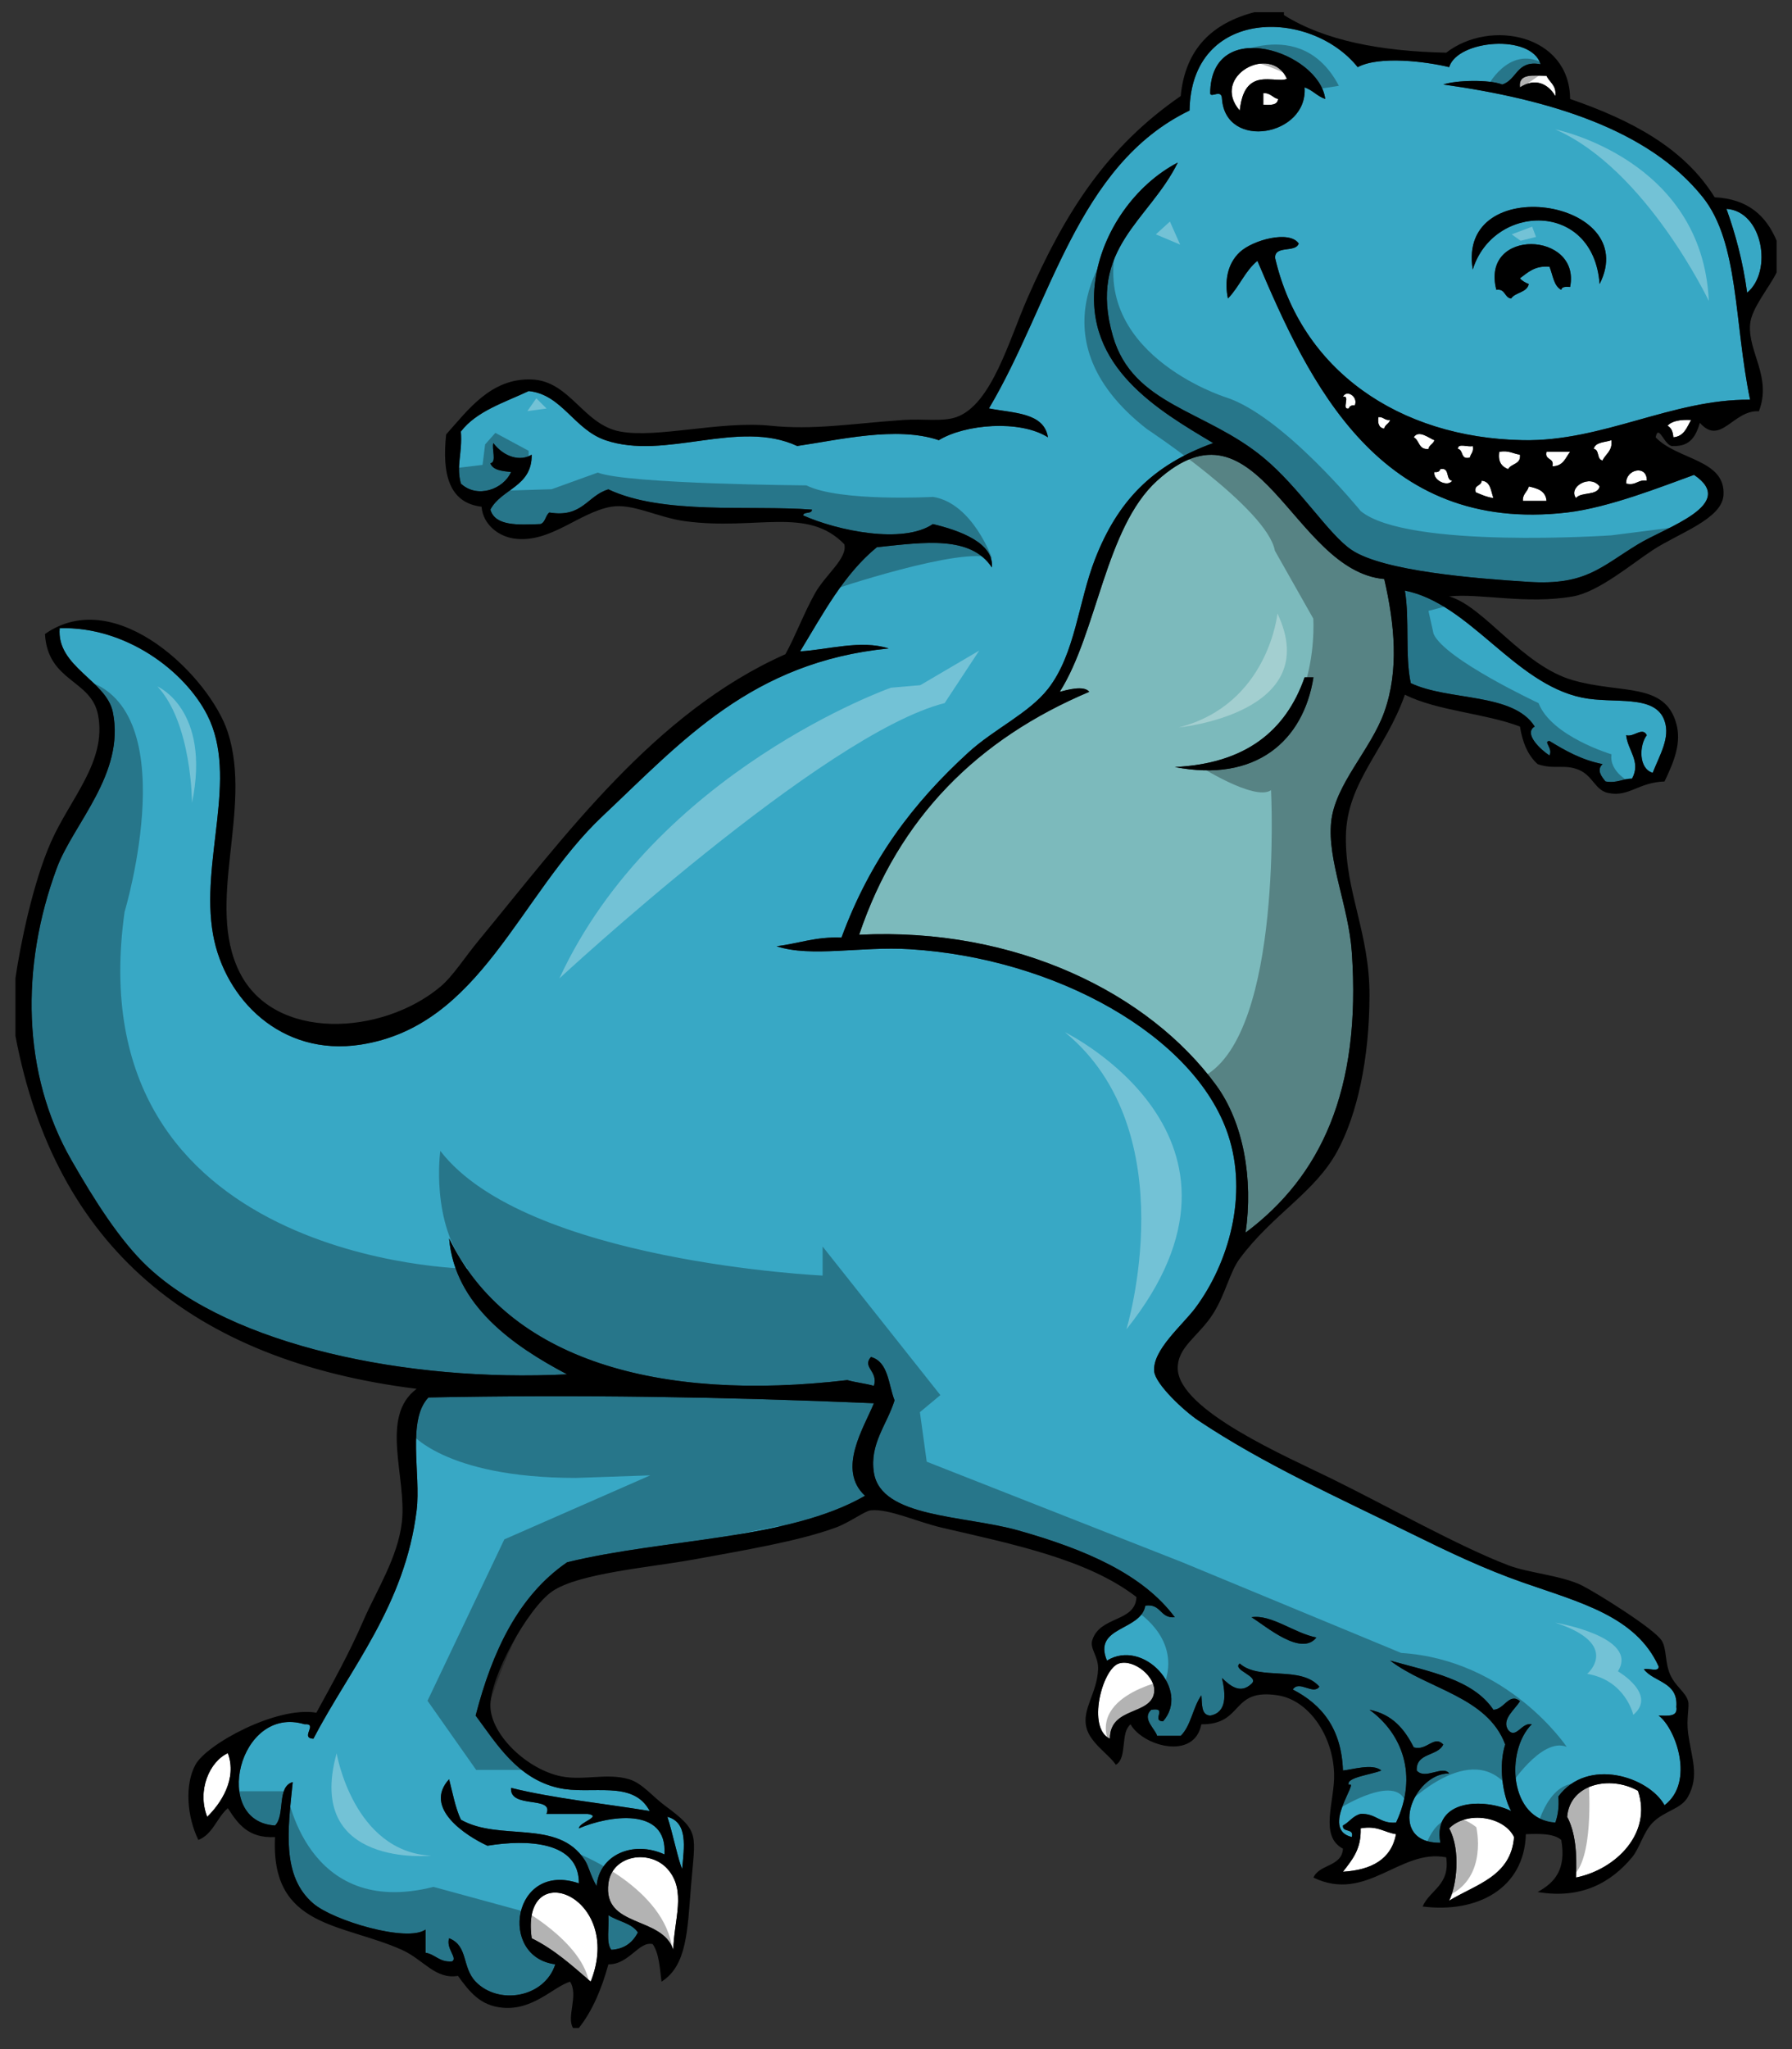 <?xml version="1.0" encoding="utf-8"?>
<!-- Generator: Adobe Illustrator 17.0.0, SVG Export Plug-In . SVG Version: 6.00 Build 0)  -->
<!DOCTYPE svg PUBLIC "-//W3C//DTD SVG 1.1//EN" "http://www.w3.org/Graphics/SVG/1.1/DTD/svg11.dtd">
<svg version="1.1" id="Layer_1" xmlns="http://www.w3.org/2000/svg" xmlns:xlink="http://www.w3.org/1999/xlink" x="0px" y="0px"
	 width="175px" height="200px" viewBox="0 0 175 200" style="enable-background:new 0 0 175 200;" xml:space="preserve">
<rect x="0" y="0" width="175" height="200" fill="#333333" stroke="none"/>
<path id="color2" style="fill:#7CBABC;" d="M112.998,46.919c-5.052,4.581-5.85,14.839-9.507,20.606c0.625-0.159,2.358-0.674,2.881,0
	c-10.87,4.591-18.606,12.253-22.471,23.711c15.369-0.758,28.321,5.749,34.859,14.677c2.689,3.672,3.632,9.188,2.881,14.395
	c7.31-5.466,11.313-13.836,10.371-27.379c-0.312-4.479-2.399-8.951-2.017-12.702c0.377-3.682,3.862-7.025,5.186-10.727
	c1.459-4.077,1.011-8.591,0-12.983C126.224,55.74,122.914,37.929,112.998,46.919z M114.727,74.864
	c6.87-0.326,10.84-3.493,12.675-8.75c0.289,0,0.577,0,0.866,0C127.285,72.307,122.647,76.409,114.727,74.864z"/>
<path id="color1" style="fill:#38A8C5;" d="M140.942,8.248c1.296-0.428,4.477-0.499,5.763,0c1.46-0.451,1.383-2.408,3.745-1.976
	c-0.901-2.992-8.116-2.39-8.932,0.283c-2.244-0.548-6.814-1.13-8.93,0c-4.625-5.754-16.259-5.861-16.422,4.234
	c-11.002,5.309-13.545,18.907-19.589,29.074c2.392,0.478,5.372,0.381,5.762,2.822c-2.748-1.74-8.107-1.282-10.659,0.281
	c-4.117-1.409-9.859-0.002-13.829,0.565c-5.748-2.662-12.858,1.434-18.726-0.565c-3.071-1.046-4.243-4.467-7.491-4.797
	c-2.399,1.129-5.104,1.961-6.625,3.951c0.161,2.143-0.482,3.322,0,5.081c1.602,1.499,4.174,0.549,4.897-1.129
	c-0.859-0.099-1.754-0.164-2.017-0.847c0.644-0.122,0.117-1.391,0.288-1.976c1.076,1.4,2.661,1.808,3.746,1.129
	c0.048,3.152-2.958,3.311-4.033,5.363c0.458,1.621,2.698,1.497,4.897,1.411c0.492-0.177,0.474-0.852,0.865-1.128
	c3.24,0.54,3.694-1.651,5.762-2.258c5.347,2.52,13.816,1.517,19.878,1.976c-0.003,0.466-0.798,0.158-0.864,0.564
	c3.376,1.505,9.755,2.827,12.675,0.847c2.571,0.612,5.982,1.821,5.763,4.235c-2.067-3.118-6.508-2.48-11.234-1.976
	c-3.245,2.655-5.263,6.511-7.491,10.161c2.647-0.137,5.92-1.158,8.643-0.282c-13.386,1.322-20.179,9.062-27.944,16.371
	c-8.187,7.705-11.86,20.49-23.624,22.3c-7.777,1.195-13.271-4.471-14.405-10.725c-1.298-7.173,2.536-15.364-0.575-21.454
	c-2.201-4.306-7.962-8.66-14.406-8.467c-0.332,3.757,4.556,5.107,5.187,8.185c1.232,6.013-3.88,10.927-5.474,15.243
	c-3.552,9.617-3.407,20.063,1.441,28.508c2.174,3.792,4.741,7.885,7.49,10.443c8.169,7.609,25.211,11.237,40.908,10.446
	c-5.31-2.796-10.963-6.76-11.523-13.268c5.731,11.876,20.498,15.994,38.891,13.831c0.814,0.237,1.778,0.327,2.593,0.564
	c0.448-1.454-1.182-1.804-0.288-2.821c1.716,0.48,1.69,2.669,2.304,4.233c-0.738,2.389-2.459,4.239-2.016,7.057
	c0.695,4.427,8.808,4.145,14.116,5.645c6.602,1.866,12.143,4.276,15.269,8.467c-1.477,0.13-1.303-1.356-2.88-1.13
	c-0.419,2.49-5.153,1.998-3.745,5.363c3.559-2.191,8.191,2.867,5.473,5.929c-1.198-0.068,0.542-1.403-1.151-1.128
	c-0.95,0.856,0.387,1.861,0.575,2.54c0.768,0,1.537,0,2.304,0c1.014-0.983,1.186-2.793,2.018-3.952
	c0.084,0.86-0.046,1.926,0.864,1.977c1.658-0.302,1.509-2.071,1.151-3.67c0.771,0.744,1.782,1.619,2.881,0.563
	c0.831-0.725-1.943-1.332-1.151-1.975c1.929,1.717,5.935,0.155,7.778,2.258c-0.599,0.86-1.972-0.674-2.594,0.281
	c2.831,1.462,4.757,3.809,4.898,7.904c0.971-0.095,2.904-0.714,3.746,0c-0.946,0.4-3.523,0.678-3.17,1.411
	c1.11-0.533-2.86,4.345,0.288,5.081c0.253-0.907-0.95-0.387-0.864-1.129c0.633-0.321,0.959-0.944,1.729-1.129
	c1.509-0.066,1.875,0.983,3.457,0.848c2.18-4.631,0.575-8.709-2.594-11.009c2.239,0.442,3.434,1.905,4.321,3.668
	c1.271,0.382,1.985-1.232,2.882-0.281c-0.531,1.175-2.668,0.773-2.591,2.54c0.812,0.951,2.536-0.548,3.167,0.283
	c-3.566-0.018-6.181,6.791-0.863,6.773c-0.772-4.349,4.392-4.344,6.914-3.105c-0.824-1.473-1.253-4.446-0.577-6.491
	c-1.749-4.684-7.567-5.382-11.235-8.188c3.885,1.088,8.105,1.846,10.083,4.801c1.078-0.034,1.514-1.698,2.594-0.847
	c-0.458,0.798-1.85,1.788-1.152,2.822c0.779,0.925,1.304-0.774,2.304-0.564c-2.604,2.589-2.198,9.348,2.305,9.598
	c0.242-0.704,0.378-1.516,0.288-2.543c2.852-3.868,8.83-1.931,10.372,0.848c2.98-2.247,1.096-7.513-0.578-8.749
	c0.878,0.011,1.898,0.163,1.73-0.846c0.202-2.457-2.176-2.384-3.169-3.671c0.418-0.154,1.488,0.329,1.439-0.281
	c-2.218-4.904-7.693-6.242-13.251-8.189c-3.834-1.341-7.314-3.009-10.948-4.797c-7.209-3.552-14.348-6.744-20.741-11.009
	c-1.417-0.944-4.202-3.552-4.32-4.799c-0.197-2.076,2.772-4.516,4.033-6.211c3.23-4.35,5.17-10.991,3.169-16.935
	c-3.226-9.58-16.802-17.195-31.114-18.066c-4.721-0.288-9.599,0.823-12.963-0.282c2.129-0.264,3.831-0.95,6.337-0.846
	c2.825-7.653,7.003-13.145,12.388-18.066c2.516-2.299,5.916-3.829,7.779-6.208c2.672-3.419,2.946-8.456,4.608-12.703
	c2.174-5.545,5.51-9.118,11.524-11.291c-5.322-3.174-12.651-7.409-11.524-15.807c0.65-4.848,3.944-9.431,8.066-11.572
	c-2.77,5.652-8.826,8.335-6.338,16.936c1.962,6.781,9.037,7.181,14.691,11.855c3.563,2.943,6.384,7.534,8.644,9.033
	c3.107,2.061,12.008,2.772,17.285,3.104c5.547,0.35,6.993-1.437,10.659-3.67c2.79-1.698,9.77-3.891,5.474-6.774
	c-3.121,1.127-8.299,3.193-12.388,3.67c-18.341,2.136-25.22-12.7-30.249-24.558c-1.212,0.978-1.792,2.572-2.88,3.67
	c-0.334-1.58-0.107-3.338,1.151-4.517c1.275-1.194,4.862-2.171,5.762-0.847c-0.296,0.935-2.361,0.133-2.304,1.413
	c2.519,10.883,12.033,17.558,24.198,17.782c7.811,0.145,14.571-4.018,22.184-3.951c-1.574-7.603-1.07-15.318-4.61-19.76
	C160.997,12.612,151.235,9.69,140.942,8.248z M128.556,159.826c-1.479,1.883-4.884-1.074-6.34-1.977
	C124.163,157.547,126.388,159.405,128.556,159.826z M127.401,8.53c0.342,4.747-7.686,6.167-8.066,1.129
	c-0.026-1.053-1.124-0.02-1.151-0.566c0.063-7.567,10.646-4.048,11.234,0.566C128.63,9.397,128.19,8.793,127.401,8.53z
	 M153.331,28.007c-0.41-0.024-0.816-0.047-0.864,0.282c-0.753-0.392-0.816-1.458-1.152-2.259c-1.462-0.114-2.107,0.571-2.881,1.13
	c0.211,0.262,0.523,0.426,0.863,0.563c-0.186,0.853-1.308,0.788-1.728,1.412c-0.679-0.086-0.536-0.981-1.442-0.847
	C144.552,22.208,154.413,22.571,153.331,28.007z M156.211,27.724c-0.59-8.164-10.385-7.888-12.388-1.411
	C142.221,16.703,160.446,19.372,156.211,27.724z M137.196,57.645c6.326,1.248,10.646,9.055,17.287,10.444
	c3.108,0.65,7.142-0.388,8.066,2.258c0.579,1.661-0.459,3.318-1.153,5.081c-1.393-0.396-1.325-2.703-0.576-3.67
	c-0.435-0.853-1.264,0.234-2.017,0c0.149,1.477,1.478,2.581,0.577,4.235c-0.949,0.012-1.437,0.476-2.594,0.282
	c-0.348-0.44-0.921-1.1-0.287-1.693c-2.076-0.413-3.644-1.323-5.186-2.258c-0.645,0.041,0.373,0.712,0,1.411
	c-0.823-0.526-2.576-2.136-1.441-2.821c-2.082-3.323-8.416-2.479-12.101-4.236C137.202,64.04,137.665,60.386,137.196,57.645z
	 M62.294,188.618c-0.494,0.926-1.24,1.605-2.592,1.692c-0.553-0.682-0.183-2.266-0.289-3.386
	C60.322,187.538,61.703,187.691,62.294,188.618z M170.617,28.571c-0.401-2.996-1.12-5.676-2.019-8.185
	C172.139,20.609,173.146,26.481,170.617,28.571z M85.342,136.962c-0.946,2.336-3.649,6.469-0.865,9.032
	c-7.494,4.322-19.572,4.158-29.096,6.492c-4.739,3.259-7.301,8.655-8.931,14.962c2.022,2.717,4.056,6.134,8.066,7.056
	c3.206,0.737,7.287-0.852,8.931,2.258c-4.522-0.743-9.324-1.215-13.54-2.258c-0.161,2.098,4.232,0.72,3.457,2.541
	c1.344,0,2.689,0,4.033,0c1.474,0.234-0.865,0.823-0.865,1.41c2.859-1.228,8.676-2.174,8.356,2.543
	c-3.087-1.408-6.382,0.059-6.627,3.103c-0.674-1.218-0.737-1.894-1.151-2.54c-2.616-4.072-8.299-1.789-12.1-3.951
	c-0.544-1.162-0.806-2.6-1.152-3.952c-2.566,2.796,1.641,5.527,3.745,6.492c3.906-0.637,8.958-0.436,8.93,3.67
	c-6.486-2.206-7.922,7.197-2.304,7.903c-1.059,3.282-5.559,4.008-7.779,1.693c-1.365-1.424-0.705-3.496-2.591-4.233
	c-0.334,1.005,0.872,1.938,0.287,2.257c-1.251,0.1-1.608-0.682-2.593-0.847c0-0.755,0-1.506,0-2.259
	c-1.77,1.271-8.951-0.843-10.947-2.538c-3.123-2.657-2.502-7.18-2.017-11.855c-1.586,0.422-0.713,3.252-1.729,4.233
	c-6.248-0.351-3.563-11.828,2.881-9.879c1.381-0.108-0.495,1.358,0.865,1.411c3.562-6.832,8.945-12.995,10.083-22.3
	c0.429-3.506-0.974-8.802,1.154-11.007C56.14,136.11,70.773,136.334,85.342,136.962z M66.616,182.406
	c-0.349-0.696-0.948-3.582-1.44-5.078C67.214,177.878,66.802,180.302,66.616,182.406z"/>
<path id="fill" style="fill:#FFFFFF;" d="M108.39,169.706c-2.263-1.021-0.763-6.804,0.863-7.339c1.465-0.484,3.667,1.313,3.458,2.82
	C112.394,167.461,108.387,166.545,108.39,169.706z M132.876,178.455c0.076,2.053-0.862,3.107-1.729,4.234
	c2.803-0.172,4.715-1.214,5.186-3.67C135.164,178.848,134.528,178.153,132.876,178.455z M135.181,41.838
	c0.068-0.403,0.475-0.477,0.576-0.848c-0.544,0.063-0.637-0.317-1.152-0.282C134.524,41.352,134.674,41.771,135.181,41.838z
	 M141.519,178.455c1.189,2.188,0.688,5.711,0,7.058c2.602-1.591,6.042-2.362,6.338-6.21
	C146.901,177.306,143.27,176.695,141.519,178.455z M153.042,177.328c0.793,1.48,0.984,3.551,0.863,5.927
	c3.885-0.782,7.46-4.316,6.051-8.468C157.226,173.253,153.296,174.117,153.042,177.328z M138.061,42.685
	c0.576,0.282,0.456,1.248,1.441,1.129c0.069-0.403,0.475-0.477,0.576-0.848C139.624,42.82,138.536,41.881,138.061,42.685z
	 M20.234,177.328c1.308-1.265,2.952-3.69,2.017-6.212C20.479,171.924,19.219,174.727,20.234,177.328z M156.5,44.943
	c0.297-0.651,0.991-0.91,0.864-1.977c-0.643,0.22-1.563,0.164-1.729,0.848C156.229,43.891,155.904,44.865,156.5,44.943z
	 M148.434,8.53c1.484-0.974,2.75-0.354,3.456,0.848c0.127-1.066-0.567-1.327-0.863-1.977C149.76,7.383,148.25,7.128,148.434,8.53z
	 M51.924,189.183c2.234,1.103,3.972,2.692,5.761,4.233C61.018,185.026,50.769,181.029,51.924,189.183z M131.724,39.863
	c0.065-0.221,0.241-0.33,0.577-0.284c0.375-0.871-0.818-1.601-1.153-0.846C131.93,38.531,130.941,40.065,131.724,39.863z
	 M59.414,183.819c-0.568,4.372,5.249,3.148,6.338,6.491c0.051-2.914,1.33-5.793-0.576-7.904
	C63.418,180.462,59.773,181.057,59.414,183.819z M153.331,44.096c-0.77,0-1.538,0-2.305,0c-0.214,0.869,0.79,0.542,0.576,1.411
	C152.664,45.513,152.876,44.686,153.331,44.096z M149.297,47.482c-0.123,0.539-0.621,0.711-0.576,1.412c0.769,0,1.536,0,2.306,0
	C150.96,47.924,150.168,47.665,149.297,47.482z M158.804,47.201c1,0.226,1.108-0.419,2.017-0.282
	C160.858,45.325,158.733,45.791,158.804,47.201z M153.905,48.612c0.503-0.638,2.116-0.185,2.306-1.13
	C155.282,46.235,153.104,47.548,153.905,48.612z M147.281,45.79c0.289-0.563,1.273-0.445,1.152-1.412
	c-0.677-0.09-1.082-0.445-2.017-0.282C146.262,45.093,146.66,45.55,147.281,45.79z M144.111,48.048
	c0.537,0.225,1.056,0.471,1.729,0.564c-0.253-0.693-0.259-1.628-1.152-1.694C144.685,47.481,143.901,47.278,144.111,48.048z
	 M162.837,41.555c0.387,0.186,0.537,0.604,0.577,1.13c1.054-0.097,1.317-0.967,1.729-1.694
	C164.134,40.944,163.297,41.065,162.837,41.555z M142.385,43.814c0.553,0.114,0.225,1.094,1.151,0.847
	c0.09-0.382,0.409-0.539,0.287-1.129C143.405,43.686,142.334,43.202,142.385,43.814z M141.807,46.919
	c-0.677-0.088-0.17-1.338-1.151-1.129c-0.066,0.22-0.243,0.328-0.577,0.282C139.93,46.897,141.4,47.569,141.807,46.919z
	 M121.064,10.789c0.153-1.262,0.476-2.357,1.441-2.823c1.004-0.506,2.641,0.043,3.168-0.282
	C124.126,4.218,118.163,7.433,121.064,10.789z M123.368,10.224c0.716,0.041,1.399,0.053,1.442-0.564
	c-0.549-0.122-0.725-0.609-1.442-0.566C123.368,9.471,123.368,9.848,123.368,10.224z"/>
<path id="outline" d="M156.211,27.724c-0.59-8.164-10.385-7.888-12.388-1.411C142.221,16.703,160.446,19.372,156.211,27.724z
	 M146.127,28.289c0.906-0.135,0.764,0.76,1.442,0.847c0.42-0.623,1.542-0.559,1.728-1.412c-0.341-0.137-0.652-0.301-0.863-0.563
	c0.774-0.559,1.419-1.244,2.881-1.13c0.336,0.801,0.399,1.867,1.152,2.259c0.048-0.329,0.454-0.307,0.864-0.282
	C154.413,22.571,144.552,22.208,146.127,28.289z M114.727,74.864c7.921,1.545,12.559-2.557,13.541-8.75c-0.289,0-0.577,0-0.866,0
	C125.566,71.371,121.597,74.538,114.727,74.864z M129.418,9.66c-0.788-0.263-1.228-0.867-2.017-1.129
	c0.342,4.747-7.686,6.167-8.066,1.129c-0.026-1.053-1.124-0.02-1.151-0.566C118.246,1.527,128.829,5.046,129.418,9.66z M124.81,9.66
	c-0.549-0.122-0.725-0.609-1.442-0.566c0,0.377,0,0.753,0,1.129C124.084,10.264,124.768,10.277,124.81,9.66z M125.674,7.684
	c-1.548-3.466-7.511-0.251-4.609,3.104c0.153-1.262,0.476-2.357,1.441-2.823C123.51,7.46,125.146,8.009,125.674,7.684z
	 M128.556,159.826c-2.168-0.421-4.393-2.279-6.34-1.977C123.672,158.752,127.076,161.709,128.556,159.826z M170.904,31.676
	c-0.207,2.697,2.148,5.128,0.863,8.468c-2.486-0.173-3.736,3.422-5.762,1.129c-0.381,1.226-0.897,2.319-2.592,2.259
	c-0.836,0.164-1.43-2.296-1.729-0.846c2.11,2.22,6.854,2.147,6.626,5.645c-0.151,2.338-4.387,3.706-6.914,5.364
	c-2.064,1.354-5.279,4.074-7.778,4.516c-4.57,0.808-9.101-0.33-12.1,0c3.455,0.993,7.114,6.757,12.1,8.185
	c4.697,1.346,8.97,0.171,10.083,4.234c0.514,1.873-0.194,3.65-1.151,5.646c-2.575,0.086-3.438,1.531-5.475,1.129
	c-1.305-0.257-1.506-1.682-2.88-2.259c-1.437-0.602-2.424,0.001-4.033-0.564c-0.957-0.852-1.482-2.125-1.729-3.669
	c-3.465-1.31-8.055-1.518-11.237-3.106c-1.902,5.424-5.694,8.539-5.762,13.833c-0.067,5.446,2.319,9.404,2.305,15.523
	c-0.013,6.25-1.216,11.677-3.168,15.243c-2.2,4.017-6.289,6.109-9.507,10.444c-0.973,1.309-1.383,3.452-2.592,5.366
	c-1.402,2.214-3.503,3.24-3.458,5.36c0.088,4.079,10.704,8.62,14.981,10.726c5.788,2.852,12.393,6.591,17.286,8.47
	c2.008,0.771,5.236,0.992,7.202,1.974c1.398,0.7,6.995,4.178,7.778,5.363c0.526,0.8,0.298,2.164,0.865,3.39
	c0.52,1.128,1.496,1.675,1.727,2.54c0.148,0.553-0.186,1.685,0,3.104c0.326,2.487,1.13,4.125,0,6.209
	c-0.677,1.25-2.284,1.353-3.457,2.543c-0.924,0.937-1.257,2.473-2.016,3.387c-2.034,2.442-4.936,4.112-9.219,3.386
	c1.593-0.886,2.826-2.122,2.305-5.079c-0.704-0.629-2.059-0.621-3.458-0.566c-0.151,5.319-4.765,7.738-10.082,7.059
	c0.72-1.646,2.696-2.063,2.303-4.799c-4.491-0.89-7.776,4.483-12.962,1.976c0.566-1.325,2.777-1.042,2.88-2.822
	c-2.36-1.246-0.773-4.657-0.864-7.339c-0.126-3.728-2.481-7.146-5.473-7.622c-4.679-0.743-3.296,2.854-7.491,2.823
	c-0.698,3.573-5.751,2.103-6.914,0c-1.024,0.783-0.282,3.298-1.439,3.952c-0.658-1.015-2.512-2.118-2.882-3.671
	c-0.424-1.782,1.051-3.322,1.151-5.645c0.057-1.26-0.826-2.006-0.575-2.824c0.749-2.434,4.21-1.74,4.321-4.232
	c-4.755-3.682-12.067-5.16-19.014-6.775c-2.376-0.552-5.143-1.857-6.914-1.693c-0.609,0.057-2.033,1.171-3.458,1.693
	c-3.599,1.319-9,2.223-13.827,3.105c-4.222,0.772-11.24,1.331-13.828,3.105c-2.394,1.639-6.171,8.473-6.05,11.292
	c0.12,2.814,3.648,6.117,6.915,6.773c2.196,0.44,4.458-0.358,6.625,0.282c1.281,0.379,2.313,1.695,3.458,2.54
	c3.527,2.605,3.004,2.748,2.591,7.903c-0.353,4.429-0.414,7.752-2.879,9.315c-0.171-1.336-0.237-2.779-0.865-3.668
	c-1.355-0.312-2.309,2.009-4.322,1.975c-0.654,2.37-1.54,4.513-2.881,6.21c-0.191,0-0.383,0-0.575,0
	c-0.665-1.076,0.568-3.196-0.289-4.517c-1.672,0.525-3.607,2.831-6.625,2.539c-2.124-0.205-3.165-1.505-4.322-3.103
	c-2.22,0.367-3.381-1.605-5.473-2.542c-5.848-2.614-12.846-2.121-12.389-11.008c-2.637,0.137-3.644-1.321-4.608-2.822
	c-1.076,0.92-1.447,2.534-2.881,3.105c-1.111-2.267-1.351-5.384-0.288-7.339c1.1-2.021,7.952-5.749,11.812-5.082
	c1.636-2.984,3.231-5.846,4.609-9.034c1.22-2.82,3.363-6.129,3.745-9.597c0.481-4.377-2.204-10.268,1.439-12.981
	c-21.976-2.744-35.302-13.961-39.179-34.438c0-1.882,0-3.764,0-5.645c0.486-3.352,1.722-9.331,3.458-13.267
	c1.902-4.311,5.476-7.869,4.608-12.42c-0.664-3.486-4.911-3.21-5.185-7.903c6.977-4.889,16.129,4.243,17.861,9.597
	c2.439,7.544-2.238,16.67,1.152,23.429c3.392,6.763,13.892,6.164,19.59,1.412c1.237-1.034,2.393-2.882,3.744-4.517
	C55.07,81.72,63.915,69.526,76.7,63.854c0.968-1.747,1.781-3.954,2.879-5.927c1.032-1.851,3.185-3.404,2.881-4.799
	c-3.624-3.746-8.592-1.324-15.556-2.257c-2.679-0.36-5.118-1.767-7.202-1.413c-3.148,0.537-5.975,3.611-9.508,3.106
	c-1.465-0.209-3.014-1.32-3.168-3.106c-3.168-0.377-3.87-3.17-3.457-7.056c2.119-2.359,4.367-5.518,8.354-5.363
	c3.758,0.145,5.015,4.405,8.642,5.081c3.645,0.677,9.795-1.066,14.693-0.565c4.18,0.429,7.707-0.189,12.964-0.564
	c1.904-0.135,3.845,0.196,5.187-0.282c3.431-1.226,5.131-7.51,6.914-11.573c3.701-8.432,7.746-14.773,14.979-19.758
	c0.451-4.64,3.106-7.122,7.204-8.187c0.958,0,1.92,0,2.879,0c0,0.094,0,0.188,0,0.282c3.986,2.496,9.454,3.534,15.845,3.67
	c4.327-3.338,12.062-1.754,12.102,4.517c5.895,2.034,11.104,4.738,14.116,9.596c3.29,0.163,5.039,1.837,6.05,4.235
	c0,1.034,0,2.07,0,3.104C172.762,28.106,171.027,30.084,170.904,31.676z M151.026,7.4c-1.267-0.017-2.776-0.273-2.593,1.13
	c1.484-0.974,2.75-0.354,3.456,0.848C152.017,8.312,151.322,8.051,151.026,7.4z M22.251,171.116
	c-1.771,0.808-3.032,3.611-2.017,6.212C21.542,176.064,23.186,173.638,22.251,171.116z M51.924,189.183
	c2.234,1.103,3.972,2.692,5.761,4.233C61.018,185.026,50.769,181.029,51.924,189.183z M62.294,188.618
	c-0.591-0.927-1.972-1.08-2.881-1.693c0.106,1.12-0.264,2.704,0.289,3.386C61.054,190.224,61.801,189.544,62.294,188.618z
	 M65.176,177.328c0.493,1.496,1.092,4.382,1.44,5.078C66.802,180.302,67.214,177.878,65.176,177.328z M59.414,183.819
	c-0.568,4.372,5.249,3.148,6.338,6.491c0.051-2.914,1.33-5.793-0.576-7.904C63.418,180.462,59.773,181.057,59.414,183.819z
	 M85.342,136.962c-14.568-0.628-29.202-0.852-43.5-0.563c-2.128,2.205-0.725,7.501-1.154,11.007
	c-1.137,9.305-6.521,15.468-10.083,22.3c-1.359-0.053,0.516-1.52-0.865-1.411c-6.443-1.949-9.128,9.528-2.881,9.879
	c1.016-0.981,0.143-3.811,1.729-4.233c-0.486,4.676-1.107,9.198,2.017,11.855c1.997,1.695,9.178,3.81,10.947,2.538
	c0,0.753,0,1.504,0,2.259c0.985,0.165,1.341,0.946,2.593,0.847c0.584-0.319-0.621-1.252-0.287-2.257
	c1.886,0.737,1.226,2.81,2.591,4.233c2.221,2.314,6.721,1.589,7.779-1.693c-5.619-0.706-4.183-10.109,2.304-7.903
	c0.028-4.106-5.023-4.307-8.93-3.67c-2.104-0.965-6.311-3.696-3.745-6.492c0.347,1.353,0.608,2.79,1.152,3.952
	c3.801,2.162,9.484-0.121,12.1,3.951c0.414,0.646,0.477,1.322,1.151,2.54c0.245-3.044,3.54-4.511,6.627-3.103
	c0.32-4.717-5.497-3.771-8.356-2.543c0-0.587,2.339-1.176,0.865-1.41c-1.343,0-2.688,0-4.033,0c0.775-1.821-3.618-0.443-3.457-2.541
	c4.216,1.043,9.017,1.515,13.54,2.258c-1.645-3.109-5.725-1.521-8.931-2.258c-4.01-0.922-6.044-4.339-8.066-7.056
	c1.63-6.307,4.192-11.703,8.931-14.962c9.524-2.334,21.603-2.17,29.096-6.492C81.692,143.431,84.396,139.298,85.342,136.962z
	 M112.711,165.188c0.209-1.507-1.993-3.305-3.458-2.82c-1.626,0.535-3.126,6.317-0.863,7.339
	C108.387,166.545,112.394,167.461,112.711,165.188z M136.333,179.02c-1.169-0.172-1.805-0.866-3.457-0.564
	c0.076,2.053-0.862,3.107-1.729,4.234C133.95,182.518,135.862,181.476,136.333,179.02z M147.856,179.303
	c-0.955-1.997-4.587-2.607-6.338-0.848c1.189,2.188,0.688,5.711,0,7.058C144.12,183.922,147.561,183.15,147.856,179.303z
	 M159.956,174.787c-2.73-1.534-6.66-0.67-6.914,2.541c0.793,1.48,0.984,3.551,0.863,5.927
	C157.79,182.473,161.365,178.939,159.956,174.787z M135.181,56.516c-8.957-0.776-12.267-18.587-22.183-9.598
	c-5.052,4.581-5.85,14.839-9.507,20.606c0.625-0.159,2.358-0.674,2.881,0c-10.87,4.591-18.606,12.253-22.471,23.711
	c15.369-0.758,28.321,5.749,34.859,14.677c2.689,3.672,3.632,9.188,2.881,14.395c7.31-5.466,11.313-13.836,10.371-27.379
	c-0.312-4.479-2.399-8.951-2.017-12.702c0.377-3.682,3.862-7.025,5.186-10.727C136.64,65.422,136.191,60.909,135.181,56.516z
	 M137.196,57.645c0.469,2.741,0.006,6.395,0.576,9.031c3.685,1.757,10.019,0.913,12.101,4.236c-1.135,0.685,0.618,2.295,1.441,2.821
	c0.373-0.699-0.645-1.37,0-1.411c1.542,0.936,3.109,1.846,5.186,2.258c-0.634,0.593-0.061,1.253,0.287,1.693
	c1.157,0.194,1.645-0.27,2.594-0.282c0.9-1.654-0.428-2.758-0.577-4.235c0.753,0.234,1.582-0.853,2.017,0
	c-0.749,0.967-0.816,3.274,0.576,3.67c0.694-1.763,1.732-3.42,1.153-5.081c-0.925-2.646-4.958-1.608-8.066-2.258
	C147.842,66.7,143.522,58.893,137.196,57.645z M165.143,40.991c-1.009-0.047-1.846,0.075-2.306,0.564
	c0.387,0.186,0.537,0.604,0.577,1.13C164.468,42.588,164.731,41.718,165.143,40.991z M166.294,19.255
	c-5.297-6.644-15.059-9.566-25.352-11.008c1.296-0.428,4.477-0.499,5.763,0c1.46-0.451,1.383-2.408,3.745-1.976
	c-0.901-2.992-8.116-2.39-8.932,0.283c-2.244-0.548-6.814-1.13-8.93,0c-4.625-5.754-16.259-5.861-16.422,4.234
	c-11.002,5.309-13.545,18.907-19.589,29.074c2.392,0.478,5.372,0.381,5.762,2.822c-2.748-1.74-8.107-1.282-10.659,0.281
	c-4.117-1.409-9.859-0.002-13.829,0.565c-5.748-2.662-12.858,1.434-18.726-0.565c-3.071-1.046-4.243-4.467-7.491-4.797
	c-2.399,1.129-5.104,1.961-6.625,3.951c0.161,2.143-0.482,3.322,0,5.081c1.602,1.499,4.174,0.549,4.897-1.129
	c-0.859-0.099-1.754-0.164-2.017-0.847c0.644-0.122,0.117-1.391,0.288-1.976c1.076,1.4,2.661,1.808,3.746,1.129
	c0.048,3.152-2.958,3.311-4.033,5.363c0.458,1.621,2.698,1.497,4.897,1.411c0.492-0.177,0.474-0.852,0.865-1.128
	c3.24,0.54,3.694-1.651,5.762-2.258c5.347,2.52,13.816,1.517,19.878,1.976c-0.003,0.466-0.798,0.158-0.864,0.564
	c3.376,1.505,9.755,2.827,12.675,0.847c2.571,0.612,5.982,1.821,5.763,4.235c-2.067-3.118-6.508-2.48-11.234-1.976
	c-3.245,2.655-5.263,6.511-7.491,10.161c2.647-0.137,5.92-1.158,8.643-0.282c-13.386,1.322-20.179,9.062-27.944,16.371
	c-8.187,7.705-11.86,20.49-23.624,22.3c-7.777,1.195-13.271-4.471-14.405-10.725c-1.298-7.173,2.536-15.364-0.575-21.454
	c-2.201-4.306-7.962-8.66-14.406-8.467c-0.332,3.757,4.556,5.107,5.187,8.185c1.232,6.013-3.88,10.927-5.474,15.243
	c-3.552,9.617-3.407,20.063,1.441,28.508c2.174,3.792,4.741,7.885,7.49,10.443c8.169,7.609,25.211,11.237,40.908,10.446
	c-5.31-2.796-10.963-6.76-11.523-13.268c5.731,11.876,20.498,15.994,38.891,13.831c0.814,0.237,1.778,0.327,2.593,0.564
	c0.448-1.454-1.182-1.804-0.288-2.821c1.716,0.48,1.69,2.669,2.304,4.233c-0.738,2.389-2.459,4.239-2.016,7.057
	c0.695,4.427,8.808,4.145,14.116,5.645c6.602,1.866,12.143,4.276,15.269,8.467c-1.477,0.13-1.303-1.356-2.88-1.13
	c-0.419,2.49-5.153,1.998-3.745,5.363c3.559-2.191,8.191,2.867,5.473,5.929c-1.198-0.068,0.542-1.403-1.151-1.128
	c-0.95,0.856,0.387,1.861,0.575,2.54c0.768,0,1.537,0,2.304,0c1.014-0.983,1.186-2.793,2.018-3.952
	c0.084,0.86-0.046,1.926,0.864,1.977c1.658-0.302,1.509-2.071,1.151-3.67c0.771,0.744,1.782,1.619,2.881,0.563
	c0.831-0.725-1.943-1.332-1.151-1.975c1.929,1.717,5.935,0.155,7.778,2.258c-0.599,0.86-1.972-0.674-2.594,0.281
	c2.831,1.462,4.757,3.809,4.898,7.904c0.971-0.095,2.904-0.714,3.746,0c-0.946,0.4-3.523,0.678-3.17,1.411
	c1.11-0.533-2.86,4.345,0.288,5.081c0.253-0.907-0.95-0.387-0.864-1.129c0.633-0.321,0.959-0.944,1.729-1.129
	c1.509-0.066,1.875,0.983,3.457,0.848c2.18-4.631,0.575-8.709-2.594-11.009c2.239,0.442,3.434,1.905,4.321,3.668
	c1.271,0.382,1.985-1.232,2.882-0.281c-0.531,1.175-2.668,0.773-2.591,2.54c0.812,0.951,2.536-0.548,3.167,0.283
	c-3.566-0.018-6.181,6.791-0.863,6.773c-0.772-4.349,4.392-4.344,6.914-3.105c-0.824-1.473-1.253-4.446-0.577-6.491
	c-1.749-4.684-7.567-5.382-11.235-8.188c3.885,1.088,8.105,1.846,10.083,4.801c1.078-0.034,1.514-1.698,2.594-0.847
	c-0.458,0.798-1.85,1.788-1.152,2.822c0.779,0.925,1.304-0.774,2.304-0.564c-2.604,2.589-2.198,9.348,2.305,9.598
	c0.242-0.704,0.378-1.516,0.288-2.543c2.852-3.868,8.83-1.931,10.372,0.848c2.98-2.247,1.096-7.513-0.578-8.749
	c0.878,0.011,1.898,0.163,1.73-0.846c0.202-2.457-2.176-2.384-3.169-3.671c0.418-0.154,1.488,0.329,1.439-0.281
	c-2.218-4.904-7.693-6.242-13.251-8.189c-3.834-1.341-7.314-3.009-10.948-4.797c-7.209-3.552-14.348-6.744-20.741-11.009
	c-1.417-0.944-4.202-3.552-4.32-4.799c-0.197-2.076,2.772-4.516,4.033-6.211c3.23-4.35,5.17-10.991,3.169-16.935
	c-3.226-9.58-16.802-17.195-31.114-18.066c-4.721-0.288-9.599,0.823-12.963-0.282c2.129-0.264,3.831-0.95,6.337-0.846
	c2.825-7.653,7.003-13.145,12.388-18.066c2.516-2.299,5.916-3.829,7.779-6.208c2.672-3.419,2.946-8.456,4.608-12.703
	c2.174-5.545,5.51-9.118,11.524-11.291c-5.322-3.174-12.651-7.409-11.524-15.807c0.65-4.848,3.944-9.431,8.066-11.572
	c-2.77,5.652-8.826,8.335-6.338,16.936c1.962,6.781,9.037,7.181,14.691,11.855c3.563,2.943,6.384,7.534,8.644,9.033
	c3.107,2.061,12.008,2.772,17.285,3.104c5.547,0.35,6.993-1.437,10.659-3.67c2.79-1.698,9.77-3.891,5.474-6.774
	c-3.121,1.127-8.299,3.193-12.388,3.67c-18.341,2.136-25.22-12.7-30.249-24.558c-1.212,0.978-1.792,2.572-2.88,3.67
	c-0.334-1.58-0.107-3.338,1.151-4.517c1.275-1.194,4.862-2.171,5.762-0.847c-0.296,0.935-2.361,0.133-2.304,1.413
	c2.519,10.883,12.033,17.558,24.198,17.782c7.811,0.145,14.571-4.018,22.184-3.951C169.33,31.412,169.834,23.697,166.294,19.255z
	 M158.804,47.201c1,0.226,1.108-0.419,2.017-0.282C160.858,45.325,158.733,45.791,158.804,47.201z M156.5,44.943
	c0.297-0.651,0.991-0.91,0.864-1.977c-0.643,0.22-1.563,0.164-1.729,0.848C156.229,43.891,155.904,44.865,156.5,44.943z
	 M153.905,48.612c0.503-0.638,2.116-0.185,2.306-1.13C155.282,46.235,153.104,47.548,153.905,48.612z M151.602,45.507
	c1.062,0.006,1.274-0.821,1.729-1.411c-0.77,0-1.538,0-2.305,0C150.813,44.964,151.816,44.638,151.602,45.507z M149.297,47.482
	c-0.123,0.539-0.621,0.711-0.576,1.412c0.769,0,1.536,0,2.306,0C150.96,47.924,150.168,47.665,149.297,47.482z M146.417,44.096
	c-0.155,0.998,0.243,1.455,0.864,1.694c0.289-0.563,1.273-0.445,1.152-1.412C147.757,44.288,147.352,43.933,146.417,44.096z
	 M144.688,46.919c-0.003,0.562-0.786,0.36-0.576,1.129c0.537,0.225,1.056,0.471,1.729,0.564
	C145.587,47.919,145.581,46.984,144.688,46.919z M143.823,43.531c-0.418,0.154-1.489-0.33-1.438,0.283
	c0.553,0.114,0.225,1.094,1.151,0.847C143.626,44.279,143.945,44.121,143.823,43.531z M140.078,46.072
	c-0.148,0.825,1.322,1.498,1.729,0.847c-0.677-0.088-0.17-1.338-1.151-1.129C140.59,46.009,140.412,46.118,140.078,46.072z
	 M140.078,42.966c-0.454-0.146-1.542-1.085-2.018-0.281c0.576,0.282,0.456,1.248,1.441,1.129
	C139.571,43.411,139.977,43.337,140.078,42.966z M134.604,40.709c-0.08,0.643,0.069,1.062,0.576,1.129
	c0.068-0.403,0.475-0.477,0.576-0.848C135.213,41.054,135.12,40.673,134.604,40.709z M131.724,39.863
	c0.065-0.221,0.241-0.33,0.577-0.284c0.375-0.871-0.818-1.601-1.153-0.846C131.93,38.531,130.941,40.065,131.724,39.863z
	 M168.599,20.385c0.898,2.509,1.617,5.19,2.019,8.185C173.146,26.481,172.139,20.609,168.599,20.385z"/>
<path id="shadow" style="opacity:0.3;" d="M147.334,174.5c-3.666-4.834-10,1.667-10,1.667c-0.666-3.333-6.5,0.333-6.5,0.333v-4
	c-1.166-9-9.5-7.333-9.5-7.333c-2,2.833-4.167,2.333-4.167,2.333c-2.333,5.166-6.5,0.334-6.5,0.334l-1.167,1.833l-0.666,1.5
	c-3.5-5.5,5-7.167,5-7.167c1.334-4.334-3-6.833-3-6.833l0.666-1.417c-3-3.5-12-6-12-6L90,148l-5-1.75l-3.5,2.25l-5.75,0.5l-10,2
	L55,154c-4.25,2-7.5,13.25-7.5,13.25l3.5,5.5h-4.5L41.75,166l7.5-15.75L63.5,144l-7.25,0.25c-13,0-16.25-4.5-16.25-4.5l0.75-3.75
	l2.25-1c-20.25-0.25-34.25-16.5-34.25-16.5C-5,98.25,8.25,77.75,8.25,77.75c5.25-8-0.5-11.5-0.5-11.5
	C18.333,68.5,12.167,89,12.167,89c-4.833,34.334,33.5,34.833,33.5,34.833c-3.667-4.5-2.667-11.5-2.667-11.5
	c8.333,10.833,37.334,12.167,37.334,12.167v-2.833l11.499,14.5l-1.999,1.667l0.666,4.833l25,9.833l21.334,8.834
	C147.334,162.001,153,170.5,153,170.5C150.5,169.5,147.334,174.5,147.334,174.5z M150.167,178.167l2.666,0.333l0.5,1.834
	l0.167,2.833c2.167-1.5,1.667-8.833,1.667-8.833C151.501,172.834,150.167,178.167,150.167,178.167z M139.167,180.334h2.5L141.5,185
	c3.833-1.834,2.667-6.666,2.667-6.666C140.501,175.501,139.167,180.334,139.167,180.334z M51.5,186.667l-9.167-2.5
	C29.833,187.334,28,174.833,28,174.833h-5.5L23.167,176l1.667,2.167l2.333,0.666l0.833,4.5l1.667,2.834l4.5,2l5.5,1.666
	c2.5,2.5,5.167,2.167,5.167,2.167c4.167,6.833,9.833,1.333,9.833,1.333h1.167l1.5,2.167C59,191,51.5,186.667,51.5,186.667z
	 M56.667,181l0.5,3.5l1.667,3L59,191.333c1.833,0,4.5-2.166,4.5-2.166l2.166,1.166C64.999,184.333,56.667,181,56.667,181z
	 M152.625,57.625l2.625-1l3.25-2l2.375-1.875l3.375-1.375l-6.875,0.875c0,0-20,1.375-24.5-2.375c0,0-7.625-9.375-13.25-11.125
	c0,0-13.75-4.375-10.375-15.625c0,0-9.125,9.5,2.75,18.75c0,0,11.75,7.75,12.5,11.875l3.75,6.625c0,0,1,14.25-11.375,14.25
	c0,0,5.625,3.625,7.25,2.5c0,0,1.209,23.5-6.458,27.875c0,0,5.667,9.833,3.5,16.5c0,0,12.666-9.333,11.833-24.666l-1.333-8.334
	l-1.167-6l0.667-4.833l3-4.333l1.833-4.5l1-2l3.125,1.416l4.625,0.625l2.75,1.25l1.25,0.375c0,0,0.375,4,3.75,3.625l2.5,0.75
	c0,0,1.75,2.625,4.25,1.5c0,0-2.125-1-1.875-2.75c0,0-5.875-1.75-7.125-5c0,0-9.125-4.25-10.25-6.75l-0.5-2.25l1.875-0.5L140,57.375
	l8.75,0.25H152.625z M47,48.75c0,0,2,5.375,9,1.5l4-1.75c0,0,6.875,2.75,17.5,2.125c0,0,6,1.25,6.5,3l-2.875,4
	c0,0,12.875-4.375,15.75-3.125c0,0-1.875-5.375-5.75-6c0,0-9.125,0.5-12.375-1.125c0,0-17.5-0.125-20.375-1.25l-4.5,1.625l-4,0.125
	l0.375-1.625l1.375-1.375V44l-3.25-1.75l-1,1.125l-0.25,2L44,45.75l0.875,2.5L47,48.75z M128.375,8.75l2.375-0.375
	C127,1.25,119.5,5.75,119.5,5.75C123.375,5.375,128.375,8.75,128.375,8.75z M151.375,6.625c-3.625-2.75-6,1.625-6,1.625l3.125,0.375
	L151.375,6.625z"/>
<path id="highlight" style="opacity:0.3;fill:#FFFFFF;" d="M89.875,66.875l5.75-3.375l-3.375,5.125
	c-11.875,3-37.625,26.875-37.625,26.875C64,75.25,87,67.125,87,67.125L89.875,66.875z M110,129.75c15-18.75-6-29-6-29
	C115.875,110.5,110,129.75,110,129.75z M18.75,78.375C20.625,69.25,15.375,67,15.375,67C18.75,70.625,18.75,78.375,18.75,78.375z
	 M42.125,181.125c-7.625-0.375-9.25-10-9.25-10C29.75,182.375,42.125,181.125,42.125,181.125z M155,163.375c3.75,0.625,4.5,4,4.5,4
	c2.375-2-1.5-4.25-1.5-4.25c2.125-3.375-6.125-4.75-6.125-4.75C158.375,160.5,155,163.375,155,163.375z M124.75,59.875
	c0,0-0.875,8.875-9.625,11.125C115.125,71,129.375,69.625,124.75,59.875z M52.375,38.875l-0.875,1.25l1.875-0.25L52.375,38.875z
	 M166.875,29.375c-0.625-13.875-15-16.75-15-16.75C160.75,16.5,166.875,29.375,166.875,29.375z M115.25,23.875l-1-2.25l-1.375,1.25
	L115.25,23.875z M148.5,23.5l1.5-0.375l-0.375-1l-2,0.75L148.5,23.5z"/>
</svg>
